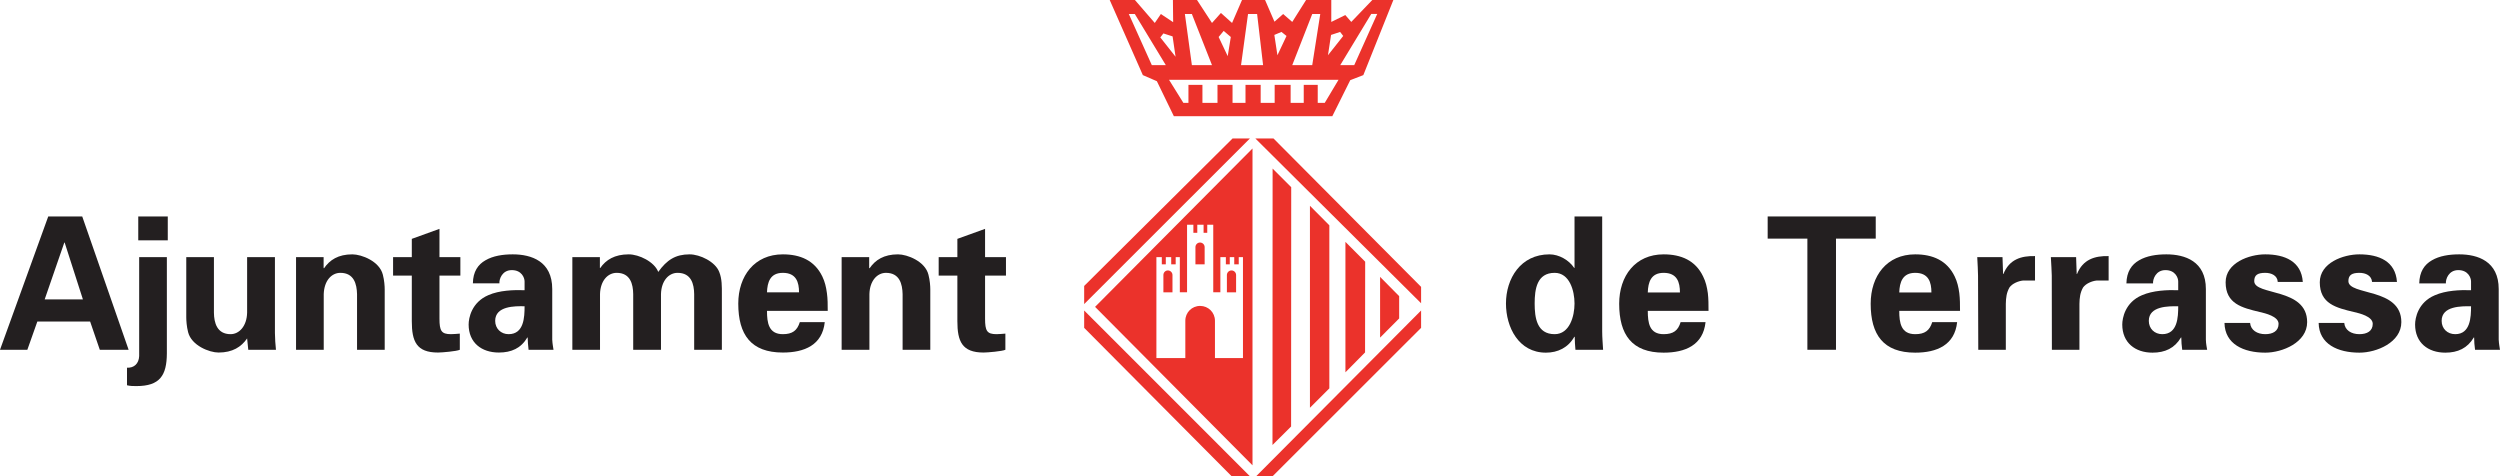 <?xml version="1.0" encoding="UTF-8"?>
<svg xmlns="http://www.w3.org/2000/svg" xmlns:xlink="http://www.w3.org/1999/xlink" width="85.04pt" height="16.2pt" viewBox="0 0 85.04 16.2" version="1.1">
<defs>
<clipPath id="clip1">
  <path d="M 82 8 L 85.039 8 L 85.039 12 L 82 12 Z M 82 8 "/>
</clipPath>
<clipPath id="clip2">
  <path d="M 36 0 L 49 0 L 49 16.199 L 36 16.199 Z M 36 0 "/>
</clipPath>
</defs>
<g id="surface1">
<path style=" stroke:none;fill-rule:evenodd;fill:rgb(13.699%,12.199%,12.5%);fill-opacity:1;" d="M 1.52 10.184 L 2.188 8.25 L 2.199 8.25 L 2.82 10.184 L 1.52 10.184 M 0.93 11.898 L 1.27 10.938 L 3.066 10.938 L 3.395 11.898 L 4.375 11.898 L 2.797 7.363 L 1.641 7.363 L 0 11.898 L 0.93 11.898 "/>
<path style=" stroke:none;fill-rule:evenodd;fill:rgb(13.699%,12.199%,12.5%);fill-opacity:1;" d="M 4.703 8.176 L 5.707 8.176 L 5.707 7.363 L 4.703 7.363 Z M 5.676 8.746 L 4.734 8.746 L 4.734 12.113 C 4.723 12.371 4.559 12.52 4.32 12.508 L 4.32 13.105 C 4.426 13.133 4.535 13.133 4.641 13.133 C 5.438 13.133 5.672 12.773 5.676 12.02 L 5.676 8.746 "/>
<path style=" stroke:none;fill-rule:nonzero;fill:rgb(13.699%,12.199%,12.5%);fill-opacity:1;" d="M 8.445 11.898 L 9.387 11.898 C 9.367 11.711 9.355 11.523 9.352 11.332 L 9.352 8.746 L 8.406 8.746 L 8.406 10.637 C 8.395 11.094 8.137 11.367 7.844 11.367 C 7.379 11.367 7.281 10.977 7.277 10.637 L 7.277 8.746 L 6.336 8.746 L 6.336 10.793 C 6.336 10.898 6.348 11.102 6.398 11.297 C 6.512 11.754 7.121 11.992 7.434 11.992 C 7.91 11.992 8.207 11.801 8.406 11.512 L 8.445 11.898 "/>
<path style=" stroke:none;fill-rule:nonzero;fill:rgb(13.699%,12.199%,12.5%);fill-opacity:1;" d="M 11.008 8.746 L 10.07 8.746 L 10.07 11.898 L 11.012 11.898 L 11.012 10.004 C 11.027 9.543 11.281 9.281 11.578 9.281 C 12.043 9.281 12.137 9.664 12.145 10.004 L 12.145 11.898 L 13.086 11.898 L 13.086 9.844 C 13.086 9.738 13.074 9.539 13.023 9.344 C 12.91 8.887 12.301 8.652 11.984 8.652 C 11.508 8.652 11.215 8.84 11.02 9.129 L 11.008 9.109 L 11.008 8.746 "/>
<path style=" stroke:none;fill-rule:nonzero;fill:rgb(13.699%,12.199%,12.5%);fill-opacity:1;" d="M 13.371 8.746 L 13.371 9.375 L 14.008 9.375 L 14.008 10.926 C 14.008 11.609 14.164 11.992 14.898 11.992 C 15.031 11.992 15.535 11.949 15.641 11.898 L 15.641 11.348 C 15.539 11.355 15.441 11.367 15.34 11.367 C 15.012 11.367 14.949 11.254 14.949 10.836 L 14.949 9.375 L 15.66 9.375 L 15.66 8.746 L 14.949 8.746 L 14.949 7.785 L 14.008 8.125 L 14.008 8.746 L 13.371 8.746 "/>
<path style=" stroke:none;fill-rule:evenodd;fill:rgb(13.699%,12.199%,12.5%);fill-opacity:1;" d="M 16.988 9.637 C 16.977 9.492 17.082 9.188 17.41 9.188 C 17.742 9.188 17.844 9.445 17.844 9.574 L 17.844 9.871 C 17.469 9.859 16.988 9.875 16.613 10.039 C 16.039 10.285 15.941 10.82 15.941 11.039 C 15.941 11.656 16.379 11.992 16.969 11.992 C 17.398 11.992 17.723 11.844 17.938 11.48 L 17.949 11.48 C 17.949 11.609 17.965 11.754 17.98 11.898 L 18.828 11.898 C 18.816 11.805 18.793 11.711 18.785 11.555 L 18.785 9.832 C 18.785 8.887 18.078 8.652 17.441 8.652 C 17.102 8.652 16.77 8.703 16.512 8.855 C 16.262 8.996 16.09 9.242 16.086 9.637 L 16.988 9.637 M 17.844 10.418 C 17.844 10.789 17.824 11.367 17.301 11.367 C 17.039 11.367 16.844 11.176 16.844 10.914 C 16.844 10.406 17.516 10.41 17.844 10.418 "/>
<path style=" stroke:none;fill-rule:nonzero;fill:rgb(13.699%,12.199%,12.5%);fill-opacity:1;" d="M 20.406 8.746 L 19.469 8.746 L 19.469 11.898 L 20.41 11.898 L 20.41 10.004 C 20.422 9.543 20.68 9.281 20.977 9.281 C 21.441 9.281 21.535 9.664 21.539 10.004 L 21.539 11.898 L 22.484 11.898 L 22.484 10.004 C 22.496 9.543 22.754 9.281 23.047 9.281 C 23.516 9.281 23.609 9.664 23.613 10.004 L 23.613 11.898 L 24.555 11.898 L 24.555 10.004 C 24.555 9.75 24.562 9.488 24.465 9.25 C 24.332 8.902 23.809 8.652 23.457 8.652 C 22.98 8.652 22.684 8.84 22.391 9.25 C 22.258 8.902 21.734 8.652 21.387 8.652 C 20.906 8.652 20.609 8.84 20.418 9.117 L 20.406 9.117 L 20.406 8.746 "/>
<path style=" stroke:none;fill-rule:evenodd;fill:rgb(13.699%,12.199%,12.5%);fill-opacity:1;" d="M 26.09 9.945 C 26.102 9.602 26.195 9.281 26.629 9.281 C 27.086 9.281 27.18 9.602 27.18 9.945 L 26.09 9.945 M 28.156 10.574 C 28.156 10.367 28.156 10.168 28.129 9.973 C 28.102 9.77 28.059 9.582 27.973 9.406 C 27.707 8.855 27.219 8.652 26.629 8.652 C 25.668 8.652 25.113 9.383 25.113 10.328 C 25.113 11.387 25.547 11.992 26.629 11.992 C 27.363 11.992 27.973 11.738 28.055 10.957 L 27.207 10.957 C 27.117 11.246 26.953 11.367 26.629 11.367 C 26.145 11.367 26.09 10.98 26.09 10.574 L 28.156 10.574 "/>
<path style=" stroke:none;fill-rule:nonzero;fill:rgb(13.699%,12.199%,12.5%);fill-opacity:1;" d="M 29.566 8.746 L 28.629 8.746 L 28.629 11.898 L 29.574 11.898 L 29.574 10.004 C 29.586 9.543 29.844 9.281 30.137 9.281 C 30.602 9.281 30.695 9.664 30.703 10.004 L 30.703 11.898 L 31.645 11.898 L 31.645 9.844 C 31.645 9.738 31.633 9.539 31.582 9.344 C 31.469 8.887 30.859 8.652 30.547 8.652 C 30.07 8.652 29.773 8.84 29.578 9.129 L 29.566 9.109 L 29.566 8.746 "/>
<path style=" stroke:none;fill-rule:nonzero;fill:rgb(13.699%,12.199%,12.5%);fill-opacity:1;" d="M 31.93 8.746 L 31.93 9.375 L 32.566 9.375 L 32.566 10.926 C 32.566 11.609 32.723 11.992 33.457 11.992 C 33.59 11.992 34.094 11.949 34.199 11.898 L 34.199 11.348 C 34.098 11.355 34 11.367 33.898 11.367 C 33.57 11.367 33.508 11.254 33.508 10.836 L 33.508 9.375 L 34.219 9.375 L 34.219 8.746 L 33.508 8.746 L 33.508 7.785 L 32.566 8.125 L 32.566 8.746 L 31.93 8.746 "/>
<path style=" stroke:none;fill-rule:evenodd;fill:rgb(13.699%,12.199%,12.5%);fill-opacity:1;" d="M 53.559 9.113 L 53.547 9.113 C 53.371 8.848 53.031 8.652 52.707 8.652 C 51.723 8.652 51.227 9.477 51.227 10.324 C 51.227 11.133 51.66 11.996 52.586 11.996 C 52.992 11.996 53.344 11.824 53.551 11.457 L 53.566 11.457 C 53.566 11.605 53.578 11.75 53.59 11.898 L 54.531 11.898 C 54.52 11.695 54.5 11.48 54.5 11.273 L 54.5 7.363 L 53.559 7.363 L 53.559 9.113 M 52.203 10.324 C 52.203 9.84 52.277 9.281 52.883 9.281 C 53.391 9.281 53.559 9.891 53.559 10.324 C 53.559 10.758 53.391 11.367 52.883 11.367 C 52.277 11.367 52.203 10.809 52.203 10.324 "/>
<path style=" stroke:none;fill-rule:evenodd;fill:rgb(13.699%,12.199%,12.5%);fill-opacity:1;" d="M 56.051 9.949 C 56.062 9.602 56.156 9.281 56.59 9.281 C 57.051 9.281 57.145 9.602 57.145 9.949 L 56.051 9.949 M 58.117 10.574 C 58.117 10.367 58.117 10.168 58.094 9.973 C 58.066 9.77 58.023 9.582 57.934 9.406 C 57.672 8.855 57.18 8.652 56.59 8.652 C 55.629 8.652 55.078 9.383 55.078 10.332 C 55.078 11.387 55.512 11.996 56.59 11.996 C 57.328 11.996 57.934 11.738 58.016 10.957 L 57.168 10.957 C 57.082 11.246 56.918 11.367 56.59 11.367 C 56.105 11.367 56.051 10.984 56.051 10.574 L 58.117 10.574 "/>
<path style=" stroke:none;fill-rule:nonzero;fill:rgb(13.699%,12.199%,12.5%);fill-opacity:1;" d="M 60.129 8.117 L 61.48 8.117 L 61.48 11.898 L 62.453 11.898 L 62.453 8.117 L 63.805 8.117 L 63.805 7.363 L 60.129 7.363 L 60.129 8.117 "/>
<path style=" stroke:none;fill-rule:evenodd;fill:rgb(13.699%,12.199%,12.5%);fill-opacity:1;" d="M 64.605 9.949 C 64.617 9.602 64.715 9.281 65.148 9.281 C 65.605 9.281 65.699 9.602 65.699 9.949 L 64.605 9.949 M 66.672 10.574 C 66.672 10.367 66.672 10.168 66.648 9.973 C 66.621 9.77 66.578 9.582 66.492 9.406 C 66.227 8.855 65.738 8.652 65.148 8.652 C 64.184 8.652 63.633 9.383 63.633 10.332 C 63.633 11.387 64.066 11.996 65.148 11.996 C 65.883 11.996 66.492 11.738 66.574 10.957 L 65.727 10.957 C 65.637 11.246 65.473 11.367 65.148 11.367 C 64.664 11.367 64.605 10.984 64.605 10.574 L 66.672 10.574 "/>
<path style=" stroke:none;fill-rule:nonzero;fill:rgb(13.699%,12.199%,12.5%);fill-opacity:1;" d="M 67.258 8.746 C 67.27 8.98 67.285 9.242 67.285 9.375 L 67.293 11.898 L 68.23 11.898 L 68.23 10.336 C 68.234 10.129 68.254 9.953 68.355 9.777 C 68.449 9.645 68.656 9.559 68.812 9.543 L 69.223 9.543 L 69.223 8.711 C 68.75 8.699 68.348 8.824 68.148 9.32 L 68.137 9.32 L 68.117 8.746 L 67.258 8.746 "/>
<path style=" stroke:none;fill-rule:nonzero;fill:rgb(13.699%,12.199%,12.5%);fill-opacity:1;" d="M 69.762 8.746 C 69.773 8.98 69.793 9.242 69.793 9.375 L 69.797 11.898 L 70.734 11.898 L 70.734 10.336 C 70.738 10.129 70.758 9.953 70.859 9.777 C 70.953 9.645 71.16 9.559 71.316 9.543 L 71.727 9.543 L 71.727 8.711 C 71.258 8.699 70.852 8.824 70.652 9.32 L 70.641 9.32 L 70.621 8.746 L 69.762 8.746 "/>
<path style=" stroke:none;fill-rule:evenodd;fill:rgb(13.699%,12.199%,12.5%);fill-opacity:1;" d="M 73.238 9.641 C 73.227 9.496 73.332 9.188 73.66 9.188 C 73.992 9.188 74.094 9.445 74.094 9.574 L 74.094 9.871 C 73.715 9.859 73.238 9.879 72.859 10.043 C 72.289 10.285 72.191 10.82 72.191 11.039 C 72.191 11.656 72.629 11.996 73.219 11.996 C 73.648 11.996 73.973 11.844 74.188 11.48 L 74.199 11.48 C 74.199 11.613 74.211 11.758 74.23 11.898 L 75.078 11.898 C 75.066 11.805 75.039 11.711 75.035 11.555 L 75.035 9.832 C 75.035 8.887 74.324 8.652 73.691 8.652 C 73.352 8.652 73.02 8.703 72.762 8.855 C 72.508 9 72.34 9.242 72.332 9.641 L 73.238 9.641 M 74.094 10.418 C 74.094 10.789 74.074 11.367 73.551 11.367 C 73.289 11.367 73.094 11.18 73.094 10.914 C 73.094 10.406 73.766 10.414 74.094 10.418 "/>
<path style=" stroke:none;fill-rule:nonzero;fill:rgb(13.699%,12.199%,12.5%);fill-opacity:1;" d="M 78.332 9.59 C 78.285 8.891 77.719 8.652 77.055 8.652 C 76.504 8.652 75.707 8.941 75.707 9.602 C 75.707 10.336 76.266 10.469 76.867 10.613 C 77.055 10.656 77.508 10.762 77.508 11.016 C 77.508 11.262 77.312 11.367 77.055 11.367 C 76.781 11.367 76.559 11.23 76.539 10.984 L 75.668 10.984 C 75.68 11.707 76.32 11.996 77.055 11.996 C 77.641 11.996 78.48 11.648 78.48 10.957 C 78.48 9.777 76.68 10.062 76.68 9.562 C 76.68 9.355 76.797 9.281 77.055 9.281 C 77.27 9.281 77.469 9.375 77.48 9.59 L 78.332 9.59 "/>
<path style=" stroke:none;fill-rule:nonzero;fill:rgb(13.699%,12.199%,12.5%);fill-opacity:1;" d="M 81.535 9.59 C 81.488 8.891 80.926 8.652 80.258 8.652 C 79.707 8.652 78.91 8.941 78.91 9.602 C 78.91 10.336 79.469 10.469 80.07 10.613 C 80.258 10.656 80.711 10.762 80.711 11.016 C 80.711 11.262 80.516 11.367 80.258 11.367 C 79.98 11.367 79.762 11.23 79.742 10.984 L 78.871 10.984 C 78.883 11.707 79.523 11.996 80.258 11.996 C 80.844 11.996 81.684 11.648 81.684 10.957 C 81.684 9.777 79.883 10.062 79.883 9.562 C 79.883 9.355 80.004 9.281 80.258 9.281 C 80.473 9.281 80.672 9.375 80.688 9.59 L 81.535 9.59 "/>
<g clip-path="url(#clip1)" clip-rule="nonzero">
<path style=" stroke:none;fill-rule:evenodd;fill:rgb(13.699%,12.199%,12.5%);fill-opacity:1;" d="M 83.199 9.641 C 83.188 9.496 83.293 9.188 83.621 9.188 C 83.953 9.188 84.055 9.445 84.055 9.574 L 84.055 9.871 C 83.676 9.859 83.199 9.879 82.824 10.043 C 82.25 10.285 82.152 10.82 82.152 11.039 C 82.152 11.656 82.59 11.996 83.18 11.996 C 83.605 11.996 83.934 11.844 84.148 11.48 L 84.16 11.48 C 84.16 11.613 84.172 11.758 84.191 11.898 L 85.039 11.898 C 85.027 11.805 85.004 11.711 84.996 11.555 L 84.996 9.832 C 84.996 8.887 84.285 8.652 83.652 8.652 C 83.312 8.652 82.98 8.703 82.723 8.855 C 82.469 9 82.301 9.242 82.293 9.641 L 83.199 9.641 M 84.055 10.418 C 84.055 10.789 84.035 11.367 83.516 11.367 C 83.25 11.367 83.055 11.18 83.055 10.914 C 83.055 10.406 83.727 10.414 84.055 10.418 "/>
</g>
<g clip-path="url(#clip2)" clip-rule="nonzero">
<path style=" stroke:none;fill-rule:evenodd;fill:rgb(92.155%,19.608%,16.862%);fill-opacity:1;" d="M 37.746 -0.004 L 38.602 -0.004 L 39.281 0.781 L 39.488 0.477 L 39.906 0.754 L 39.898 -0.004 L 40.715 -0.004 L 41.227 0.781 L 41.531 0.441 L 41.91 0.781 L 42.25 -0.004 L 43.031 -0.004 L 43.352 0.738 L 43.648 0.477 L 43.957 0.746 L 44.43 -0.004 L 45.285 -0.004 L 45.285 0.746 L 45.762 0.512 L 45.965 0.746 L 46.684 -0.004 L 47.398 -0.004 L 46.375 2.555 L 45.93 2.727 L 45.32 3.953 L 39.93 3.953 L 39.352 2.762 L 38.875 2.555 L 37.746 -0.004 M 45.586 1.086 L 45.277 1.188 L 45.172 1.879 L 45.691 1.223 Z M 43.59 1.086 L 43.348 1.188 L 43.453 1.879 L 43.762 1.223 Z M 41.453 1.258 L 41.762 1.91 L 41.867 1.258 L 41.625 1.051 Z M 42.453 0.477 L 42.762 0.477 L 42.965 2.215 L 42.215 2.215 Z M 40.305 0.477 L 40.543 0.477 L 41.227 2.215 L 40.543 2.215 Z M 39.766 2.715 L 45.531 2.715 L 45.062 3.5 L 44.824 3.5 L 44.824 2.887 L 44.348 2.887 L 44.348 3.5 L 43.902 3.5 L 43.902 2.887 L 43.359 2.887 L 43.359 3.5 L 42.883 3.5 L 42.883 2.887 L 42.367 2.887 L 42.367 3.5 L 41.926 3.5 L 41.926 2.887 L 41.414 2.887 L 41.414 3.5 L 40.902 3.5 L 40.902 2.887 L 40.426 2.887 L 40.426 3.5 L 40.254 3.5 Z M 39.18 2.215 L 38.398 0.477 L 38.602 0.477 L 39.656 2.215 Z M 44.637 0.477 L 44.91 0.477 L 44.637 2.215 L 43.957 2.215 Z M 39.574 1.137 L 39.887 1.238 L 39.988 1.93 L 39.469 1.273 Z M 46.066 2.215 L 46.848 0.473 L 46.645 0.473 L 45.59 2.215 Z M 43.289 5.734 L 43.922 6.367 L 43.918 14.508 L 43.285 15.137 Z M 42.516 4.711 L 36.879 10.344 L 36.879 9.727 L 41.926 4.711 Z M 48.34 10.316 L 42.703 4.711 L 43.32 4.711 L 48.34 9.758 Z M 42.73 16.199 L 48.34 10.562 L 48.34 11.152 L 43.289 16.199 Z M 36.879 10.562 L 42.516 16.199 L 41.895 16.199 L 36.879 11.152 Z M 46.945 9.418 L 46.945 11.484 L 47.594 10.832 L 47.594 10.074 Z M 45.766 8.227 L 45.766 12.664 L 46.434 11.988 L 46.438 8.902 Z M 44.559 7 L 45.219 7.664 L 45.219 13.211 L 44.559 13.871 Z M 41.734 9.355 C 41.734 9.27 41.805 9.199 41.891 9.199 C 41.977 9.199 42.047 9.27 42.047 9.355 L 42.047 9.945 L 41.734 9.945 Z M 39.574 9.355 C 39.574 9.27 39.641 9.199 39.727 9.199 C 39.812 9.199 39.883 9.27 39.883 9.355 L 39.883 9.945 L 39.574 9.945 Z M 40.32 12.18 L 40.32 10.91 C 40.32 10.629 40.543 10.406 40.824 10.406 C 41.102 10.406 41.328 10.629 41.328 10.91 L 41.328 12.18 L 42.281 12.18 L 42.281 8.746 L 42.137 8.746 L 42.137 8.992 L 41.984 8.992 L 41.984 8.746 L 41.832 8.746 L 41.832 8.992 L 41.699 8.992 L 41.699 8.746 L 41.512 8.746 L 41.512 9.941 L 41.27 9.941 L 41.27 7.645 L 41.066 7.645 L 41.066 7.918 L 40.941 7.918 L 40.941 7.645 L 40.727 7.645 L 40.727 7.918 L 40.594 7.918 L 40.594 7.645 L 40.379 7.645 L 40.379 9.941 L 40.133 9.941 L 40.133 8.746 L 39.992 8.746 L 39.992 8.992 L 39.84 8.992 L 39.84 8.746 L 39.656 8.746 L 39.656 8.992 L 39.52 8.992 L 39.52 8.746 L 39.336 8.746 L 39.336 12.18 Z M 40.664 8.406 C 40.664 8.32 40.734 8.25 40.82 8.25 C 40.906 8.25 40.977 8.32 40.977 8.406 L 40.977 8.992 L 40.664 8.992 Z M 42.605 5.051 L 37.25 10.438 L 42.605 15.828 Z M 42.605 5.051 "/>
</g>
</g>
</svg>
